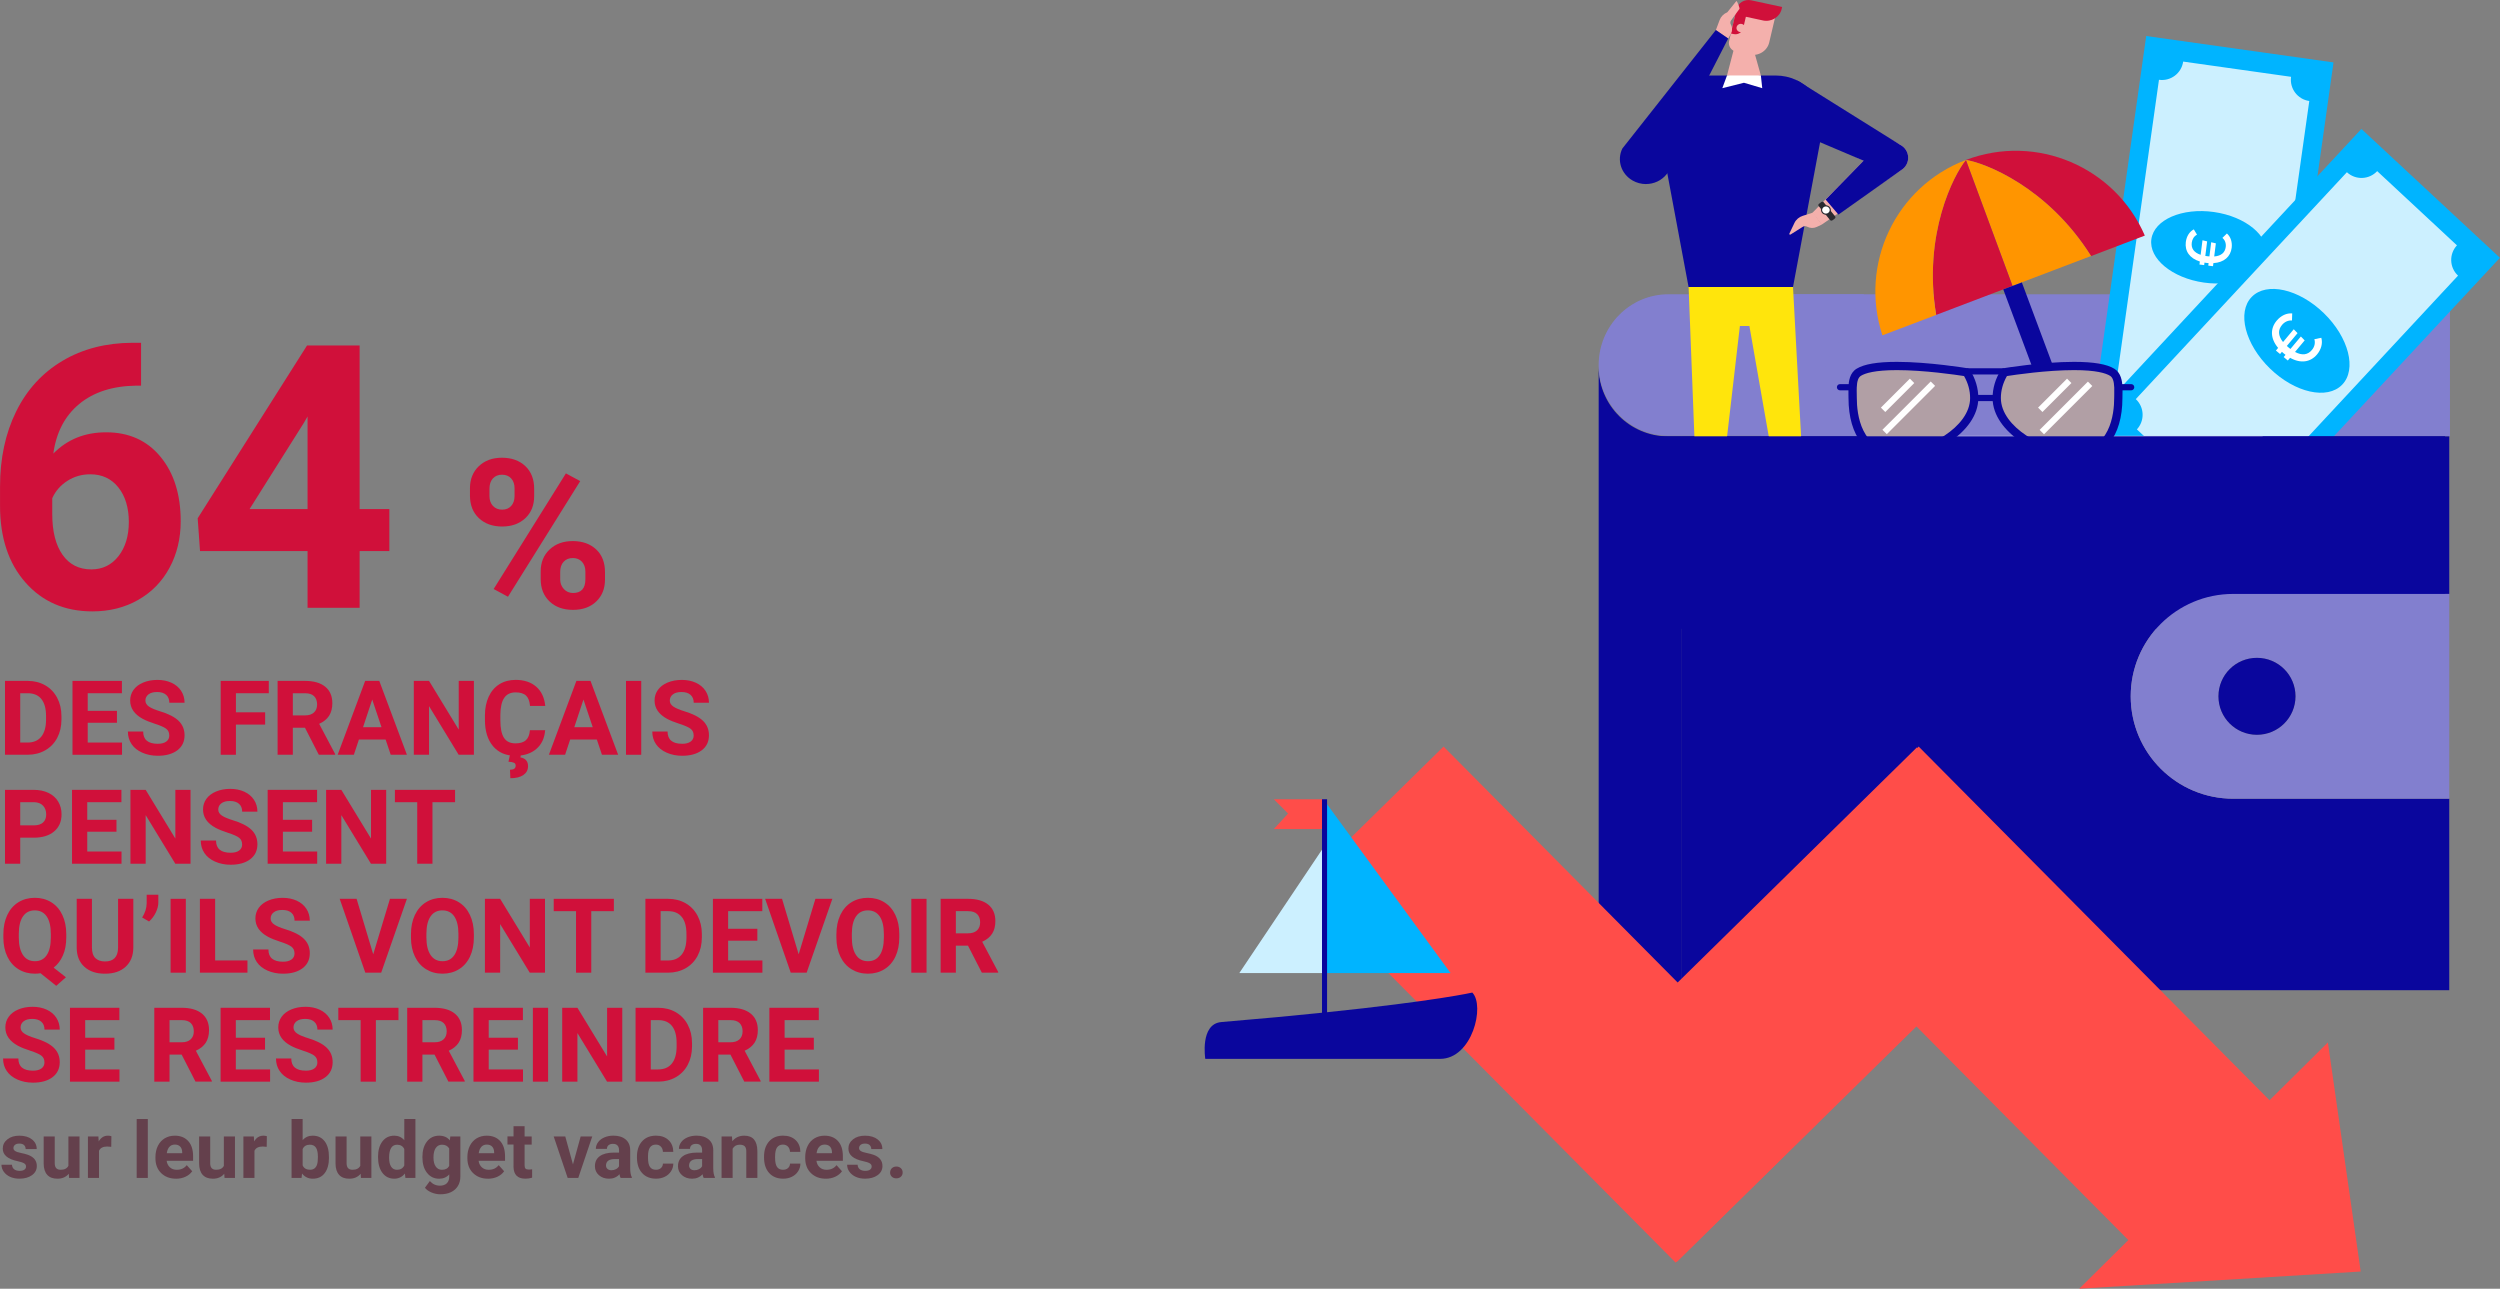 <?xml version="1.0" encoding="UTF-8"?>
<svg id="Calque_2" data-name="Calque 2" xmlns="http://www.w3.org/2000/svg" viewBox="0 0 986.57 508.56">
  <rect x="0" y="0" width="986.57" height="508.56" fill="#808080" stroke="none"/>
  <defs>
    <style>
      .cls-1 {
        fill: #00b4ff;
      }

      .cls-2 {
        fill: #f4b0ac;
      }

      .cls-3 {
        fill: #ff4d49;
      }

      .cls-4 {
        fill: #fff;
      }

      .cls-5 {
        fill: #2a2a30;
      }

      .cls-6 {
        fill: #0a069d;
      }

      .cls-7 {
        fill: #b19fa5;
      }

      .cls-8 {
        fill: #ffe50c;
      }

      .cls-9 {
        fill: #64404c;
      }

      .cls-10 {
        fill: #ccf0ff;
      }

      .cls-11 {
        fill: #ff9500;
      }

      .cls-12 {
        fill: #827fcf;
      }

      .cls-13 {
        fill: #d0103a;
      }

      .cls-14 {
        fill: #cecdeb;
      }
    </style>
  </defs>
  <g id="Calque_3" data-name="Calque 3">
    <rect class="cls-12" x="695.01" y="116.13" width="271.81" height="56.04"/>
    <g>
      <g>
        <rect class="cls-1" x="795.56" y="58.9" width="155.1" height="74.65" transform="translate(655.83 947.32) rotate(-81.97)"/>
        <path class="cls-10" d="m842.09,162.14c.65-4.62-2.57-8.9-7.19-9.55l17.09-121.1c4.62.65,8.9-2.57,9.55-7.19l42.58,6.01c-.65,4.62,2.57,8.9,7.19,9.55l-17.09,121.1c-4.62-.65-8.9,2.57-9.55,7.19l-42.58-6.01Z"/>
      </g>
      <g>
        <ellipse class="cls-1" cx="871.63" cy="97.57" rx="14.06" ry="22.94" transform="translate(652.74 946.89) rotate(-81.93)"/>
        <path class="cls-4" d="m877.04,93.86l1.76-1.72c1.53,1.35,2.15,3.47,1.88,5.64-.43,3.49-2.99,5.8-7.22,6.06l-.15,1.21-1.86-.23.12-.99c-.29-.01-.58-.05-.87-.08-.27-.03-.51-.06-.75-.12l-.12.99-1.86-.23.15-1.19c-4.07-1.27-5.98-4.14-5.54-7.67.29-2.3,1.45-4.12,3.16-5.02l1.26,2.1c-1.18.61-1.89,1.78-2.07,3.16-.28,2.28.87,3.9,3.51,4.79l.72-5.74,1.84.43-.72,5.74c.24.05.48.08.75.12.29.04.58.07.87.08l.7-5.59,1.84.43-.65,5.18c2.76-.22,4.27-1.51,4.55-3.76.19-1.55-.39-2.8-1.3-3.58Z"/>
      </g>
      <g>
        <rect class="cls-1" x="828.87" y="95.81" width="155.1" height="74.65" transform="translate(191.54 706.08) rotate(-47.07)"/>
        <path class="cls-10" d="m843.27,169.45c3.18-3.42,2.99-8.77-.43-11.95l83.31-89.54c3.42,3.18,8.77,2.99,11.95-.43l31.48,29.29c-3.18,3.42-2.99,8.77.43,11.95l-83.31,89.54c-3.42-3.18-8.77-2.99-11.95.43l-31.48-29.29Z"/>
      </g>
      <g>
        <ellipse class="cls-1" cx="906.42" cy="134.5" rx="15.24" ry="24.87" transform="translate(178.66 691.32) rotate(-45.86)"/>
        <path class="cls-4" d="m913.31,133.86l2.75-.56c.63,2.23-.08,4.64-1.68,6.56-2.57,3.07-6.44,3.71-10.65,1.34l-.89,1.07-1.64-1.37.73-.87c-.27-.19-.53-.41-.78-.62-.23-.2-.45-.37-.64-.57l-.73.87-1.64-1.37.87-1.04c-3.11-3.73-3.17-7.65-.56-10.76,1.69-2.02,3.93-3.05,6.12-2.85l-.09,2.79c-1.51-.14-2.91.54-3.93,1.75-1.68,2-1.57,4.26.4,6.75l4.23-5.05,1.5,1.54-4.23,5.05c.2.2.41.38.64.57.26.21.51.43.78.62l4.12-4.92,1.5,1.54-3.81,4.56c2.78,1.49,5.02,1.19,6.67-.79,1.14-1.36,1.36-2.92.96-4.23Z"/>
      </g>
    </g>
    <g>
      <path class="cls-6" d="m630.88,144.77c.03,15.18,12.33,27.44,27.48,27.44h5.05v218.53h-5.05c-15.15,0-27.48-12.29-27.48-27.48v-218.5Z"/>
      <path class="cls-13" d="m775.81,63.12c7.23,1.1,32.16,10.48,49.38,37.91l.02.02,21.2-8.08c-11.71-27.07-42.72-40.42-70.6-29.85Z"/>
      <path class="cls-11" d="m825.18,101.03c-17.22-27.43-42.15-36.81-49.38-37.91l18.39,49.69,30.98-11.78Z"/>
      <path class="cls-13" d="m775.81,63.12c-4.66,5.62-17.08,29.23-11.74,61.15l30.13-11.47-18.39-49.69Z"/>
      <path class="cls-11" d="m775.81,63.12c-27.86,10.59-42.16,41.17-32.96,69.21l21.22-8.05c-5.34-31.92,7.08-55.53,11.74-61.15Z"/>
      <rect class="cls-6" x="805.06" y="110.14" width="7.83" height="84.46" transform="translate(-2.2 292.56) rotate(-20.47)"/>
      <path class="cls-6" d="m908.23,172.21h58.31v62.17h-85.26c-11.16,0-21.26,4.52-28.61,11.83-7.31,7.31-11.83,17.41-11.83,28.58,0,22.33,18.11,40.4,40.44,40.4h85.26v75.56h-303.13v-218.53h244.81Z"/>
      <path class="cls-12" d="m658.36,116.13c-15.15,0-27.48,12.5-27.48,27.93v.03c.03,15.43,12.33,27.89,27.48,27.89h46.92l15.15-27.93,15.12-27.93h-77.19Z"/>
    </g>
    <rect class="cls-14" x="770.67" y="171.99" width="122.23" height="58.23"/>
    <line class="cls-11" x1="849.58" y1="181.73" x2="814.08" y2="192.29"/>
    <line class="cls-6" x1="784.37" y1="153.95" x2="780.86" y2="155"/>
    <line class="cls-6" x1="816.73" y1="169.61" x2="815.69" y2="166.1"/>
    <g>
      <path class="cls-2" d="m718.88,88.67l-3.59-4.75,20.13-20.51-36.03-17.53,6.7-12.97,43.61,24.12c4.21,2.07,4.46,7.76.44,10.16l-31.28,21.47Z"/>
      <polygon class="cls-8" points="666.37 113.27 668.82 176.5 654.36 239.88 659.49 239.88 681.06 176.5 686.61 128.64 690.36 128.64 698.75 176.5 699.54 239.88 704.67 239.88 710.99 176.5 707.57 113.27 666.37 113.27"/>
      <g>
        <polygon class="cls-6" points="669.08 245.37 664.28 245.37 659.49 243.88 659.49 239.88 664.28 242.1 669.08 243.19 669.08 245.37"/>
        <polygon class="cls-6" points="658 245.37 654.36 245.37 654.36 239.88 659.49 239.88 659.49 243.88 658 245.37"/>
      </g>
      <g>
        <polygon class="cls-6" points="714.26 245.37 709.47 245.37 704.67 243.88 704.67 239.88 709.47 242.1 714.26 243.19 714.26 245.37"/>
        <polygon class="cls-6" points="703.18 245.37 699.54 245.37 699.54 239.88 704.67 239.88 704.67 243.88 703.18 245.37"/>
      </g>
      <path class="cls-6" d="m707.57,113.27h-41.21l-11.74-62.76c-1.72-10.9,7.09-20.71,18.6-20.71h27.49c11.5,0,20.31,9.81,18.6,20.71l-11.74,62.76Z"/>
      <g>
        <polygon class="cls-2" points="690.69 14.83 685.43 14.83 681.52 29.79 688.21 31.05 694.89 29.79 690.69 14.83"/>
        <path class="cls-2" d="m690.31,21.53l-5.17-1.11c-1.99-.43-3.23-2.32-2.79-4.22l2.79-11.9,15.55,1.79-2.51,10.67c-.8,3.4-4.32,5.54-7.87,4.78Z"/>
      </g>
      <path class="cls-13" d="m695.67,8.06l-10.88-2.34.49-2.1c.58-2.5,3.17-4.06,5.77-3.5l12.23,2.63-.19.81c-.75,3.21-4.08,5.23-7.43,4.51Z"/>
      <path class="cls-2" d="m715.58,83.86l-4.16,1.31c-1.46.46-2.65,1.48-3.29,2.82l-2,4.2c-.13.27.19.54.45.37l4.85-3.06c.51-.32,1.15-.34,1.68-.05h0c1.18.64,2.61.68,3.83.11l1.98-.94-3.35-4.76Z"/>
      <path class="cls-6" d="m725.5,84.69l-5.05-5.93,14.98-15.34-38.57-16.36,12.47-15.26,40.38,25.25c4.21,2.07,4.46,7.76.44,10.16l-24.66,17.48Z"/>
      <path class="cls-5" d="m722.2,86.84l-4.5-5.51c-.23-.28-.18-.68.11-.89l.94-.71c.29-.22.71-.17.93.11l4.5,5.51c.23.28.17.68-.11.89l-.94.71c-.29.22-.71.17-.93-.11Z"/>
      <path class="cls-5" d="m720.56,84.73h0c-1.07,0-1.93-.83-1.93-1.85h0c0-1.02.87-1.85,1.93-1.85h0c1.07,0,1.93.83,1.93,1.85h0c0,1.02-.87,1.85-1.93,1.85Z"/>
      <path class="cls-4" d="m720.56,84.3h0c-.82,0-1.49-.64-1.49-1.42h0c0-.79.67-1.42,1.49-1.42h0c.82,0,1.49.64,1.49,1.42h0c0,.79-.67,1.42-1.49,1.42Z"/>
      <polygon class="cls-4" points="681.52 29.79 679.67 34.8 688.21 32.66 695.43 34.8 694.89 29.79 681.52 29.79"/>
      <path class="cls-13" d="m684.12,13.44l-1.08-.23,2-8.52,4.17.9-1.3,5.57c-.38,1.63-2.07,2.66-3.78,2.29Z"/>
      <path class="cls-2" d="m688.64,11.4c-.21.88-1.12,1.44-2.04,1.24-.92-.2-1.5-1.07-1.29-1.95.21-.88,1.12-1.44,2.04-1.24.92.2,1.5,1.07,1.29,1.95Z"/>
      <path class="cls-2" d="m677.13,11.87l1.48-3.95c.52-1.39,1.62-2.5,3.03-3.07l3.59-4.44c.29-.12,1.39,2.84,1.22,3.08l-3.32,4.57c-.35.48-.38,1.1-.1,1.61h0c.64,1.15.64,2.52,0,3.67l-1.03,1.87-4.87-3.34Z"/>
      <path class="cls-6" d="m649.53,72.64c-1.82,0-3.67-.47-5.33-1.44-4.5-2.62-6.21-8.04-3.97-12.6l36.89-46.74,4.87,3.34-9.5,18.51,9.29,6.79-24.08,28.25c-2.01,2.53-5.06,3.88-8.17,3.88Z"/>
    </g>
    <g>
      <path class="cls-7" d="m731.09,152.82c.1-2.48.58-4.78,2.43-5.91,9.06-5.58,42.56,0,42.56,0,1.89,3.06,3.01,6.5,3.01,10.16,0,12.47-17.78,22.58-30.25,22.58s-17.73-10.11-17.73-22.58c0-1.34-.07-2.82,0-4.25Z"/>
      <path class="cls-7" d="m835.97,152.82c.06,1.43,0,2.91,0,4.25,0,12.47-5.27,22.58-17.74,22.58s-30.25-10.11-30.25-22.58c0-3.66,1.12-7.11,3.01-10.16,0,0,33.5-5.58,42.56,0,1.85,1.14,2.33,3.44,2.43,5.91Z"/>
      <path class="cls-6" d="m731.2,154.04h-5.08c-.68,0-1.23-.55-1.23-1.23s.55-1.23,1.23-1.23h5.08c.68,0,1.23.55,1.23,1.23s-.55,1.23-1.23,1.23Z"/>
      <path class="cls-6" d="m841.03,154.04h-5.07c-.68,0-1.23-.55-1.23-1.23s.55-1.23,1.22-1.23h5.07c.68,0,1.23.55,1.23,1.23s-.55,1.23-1.23,1.23Z"/>
      <rect class="cls-6" x="776.08" y="145.33" width="14.9" height="2.45"/>
      <rect class="cls-6" x="779.08" y="155.84" width="8.89" height="2.45"/>
      <path class="cls-6" d="m748.83,181.28c-12.12,0-19.36-9.05-19.36-24.21,0-.45,0-.92-.02-1.39-.02-.95-.03-1.94,0-2.92.09-2.32.52-5.59,3.2-7.24,2.97-1.83,8.18-2.72,15.92-2.72,12.6,0,27.61,2.48,27.76,2.5.47.08.87.35,1.12.75,2.16,3.49,3.25,7.2,3.25,11.02,0,13.82-19.34,24.21-31.89,24.21Zm-.25-35.22c-8.74,0-12.55,1.22-14.2,2.24-1.04.64-1.55,2.06-1.65,4.59-.04.89-.02,1.83,0,2.74,0,.49.02.98.02,1.44,0,6.3,1.57,20.95,16.09,20.95,11.3,0,28.62-9.38,28.62-20.95,0-2.98-.8-5.89-2.39-8.67-3.16-.49-15.74-2.34-26.48-2.34Z"/>
      <path class="cls-6" d="m818.22,181.28c-12.54,0-31.89-10.4-31.89-24.21,0-3.82,1.09-7.53,3.25-11.02.25-.4.66-.68,1.12-.75.15-.03,15.17-2.5,27.76-2.5,7.74,0,12.94.89,15.92,2.72,2.67,1.64,3.11,4.92,3.21,7.24.04.99.02,1.98,0,2.94,0,.47-.02.93-.02,1.38,0,15.16-7.24,24.21-19.37,24.21Zm-26.23-32.88c-1.58,2.78-2.39,5.69-2.39,8.67,0,11.56,17.32,20.95,28.62,20.95,14.53,0,16.1-14.65,16.1-20.95,0-.46,0-.94.02-1.43.01-.91.03-1.85,0-2.75-.11-2.53-.62-3.95-1.66-4.59-1.66-1.02-5.47-2.24-14.2-2.24-10.74,0-23.33,1.85-26.48,2.34Z"/>
      <rect class="cls-4" x="740.75" y="154.79" width="16.17" height="2.45" transform="translate(109.01 575.2) rotate(-45)"/>
      <rect class="cls-4" x="739.79" y="159.76" width="26.96" height="2.45" transform="translate(106.7 579.64) rotate(-44.99)"/>
      <rect class="cls-4" x="802.77" y="154.79" width="16.17" height="2.45" transform="translate(127.18 619.05) rotate(-45)"/>
      <rect class="cls-4" x="801.81" y="159.76" width="26.95" height="2.45" transform="translate(124.96 623.65) rotate(-45)"/>
    </g>
    <rect class="cls-6" x="646.58" y="172.18" width="318.34" height="75.94"/>
    <path class="cls-12" d="m966.54,234.38v80.81h-85.26c-22.33,0-40.44-18.08-40.44-40.4,0-11.16,4.52-21.26,11.83-28.58,7.34-7.31,17.44-11.83,28.61-11.83h85.26Zm-60.67,40.4c0-8.41-6.81-15.18-15.22-15.18s-15.19,6.78-15.19,15.18,6.81,15.19,15.19,15.19,15.22-6.78,15.22-15.19Z"/>
    <path class="cls-6" d="m890.65,259.6c8.41,0,15.22,6.78,15.22,15.18s-6.81,15.19-15.22,15.19-15.19-6.78-15.19-15.19,6.81-15.18,15.19-15.18Z"/>
    <g>
      <polygon class="cls-3" points="701.24 349.58 757.16 294.61 904.66 443.3 848.74 498.27 701.24 349.58"/>
      <polygon class="cls-3" points="513.75 349.58 569.67 294.61 717.18 443.3 661.26 498.27 513.75 349.58"/>
      <polygon class="cls-3" points="661.77 497.94 607.06 441.76 756.44 294.96 811.15 351.14 661.77 497.94"/>
      <polygon class="cls-3" points="820.52 508.56 918.65 411.37 931.6 501.78 820.52 508.56"/>
    </g>
    <g>
      <polygon class="cls-10" points="522.24 334.5 522.24 383.99 489.07 383.99 522.24 334.5"/>
      <polygon class="cls-1" points="522.24 315.4 572.43 383.99 522.7 383.99 522.24 383.99 522.24 334.5 522.24 327.16 522.24 315.4"/>
      <polygon class="cls-3" points="522.24 315.4 522.24 327.16 502.69 327.16 508.31 321.05 502.69 315.4 522.24 315.4"/>
      <rect class="cls-6" x="521.7" y="315.4" width="2" height="85.62"/>
      <path class="cls-6" d="m522.7,399.56c44.13-4.57,58.31-7.87,58.31-7.87,5.09,5.18,0,26.17-12.71,26.17h-92.66s-2.2-13.81,6.35-14.53c15.77-1.32,29.25-2.59,40.71-3.77Z"/>
    </g>
    <g id="Calque_1-2" data-name="Calque 1">
      <g>
        <path class="cls-13" d="m55.67,135.27v16.92h-1.99c-9.29.14-16.77,2.56-22.43,7.25-5.66,4.69-9.06,11.21-10.2,19.55,5.5-5.59,12.44-8.39,20.83-8.39,9,0,16.16,3.22,21.47,9.67,5.31,6.45,7.96,14.93,7.96,25.45,0,6.73-1.46,12.82-4.37,18.27-2.92,5.45-7.04,9.69-12.37,12.73s-11.36,4.55-18.09,4.55c-10.9,0-19.71-3.79-26.41-11.38-6.71-7.58-10.06-17.7-10.06-30.36v-7.39c0-11.23,2.12-21.15,6.36-29.75,4.24-8.6,10.33-15.26,18.27-19.98,7.94-4.72,17.15-7.1,27.62-7.14h3.41Zm-20.05,51.9c-3.32,0-6.33.86-9.03,2.59-2.7,1.73-4.69,4.01-5.97,6.85v6.24c0,6.86,1.35,12.22,4.05,16.07,2.7,3.86,6.49,5.78,11.38,5.78,4.41,0,7.97-1.74,10.7-5.21,2.72-3.48,4.09-7.98,4.09-13.52s-1.38-10.17-4.12-13.62c-2.75-3.45-6.45-5.18-11.09-5.18Z"/>
        <path class="cls-13" d="m141.92,200.89h11.73v16.57h-11.73v22.39h-20.55v-22.39h-42.44l-.92-12.94,43.15-68.18h20.76v64.55Zm-43.44,0h22.89v-36.54l-1.35,2.35-21.54,34.2Z"/>
        <path class="cls-13" d="m185.46,192.7c0-3.58,1.16-6.49,3.49-8.72,2.33-2.23,5.37-3.35,9.14-3.35s6.9,1.1,9.22,3.31c2.33,2.21,3.49,5.19,3.49,8.96v2.89c0,3.61-1.16,6.51-3.49,8.7-2.33,2.19-5.37,3.29-9.14,3.29s-6.86-1.1-9.2-3.31c-2.34-2.21-3.51-5.18-3.51-8.92v-2.85Zm7.7,3.09c0,1.6.46,2.89,1.38,3.87s2.13,1.46,3.63,1.46,2.69-.49,3.57-1.48c.88-.99,1.32-2.31,1.32-3.97v-2.97c0-1.6-.44-2.9-1.32-3.89-.88-.99-2.1-1.48-3.65-1.48-1.47,0-2.66.49-3.57,1.46-.91.98-1.36,2.33-1.36,4.07v2.93Zm7.3,39.7l-5.65-3.05,28.51-45.63,5.65,3.05-28.51,45.63Zm12.91-9.94c0-3.61,1.18-6.52,3.53-8.72,2.35-2.21,5.4-3.31,9.14-3.31s6.86,1.09,9.2,3.27c2.34,2.18,3.51,5.18,3.51,9v2.89c0,3.58-1.15,6.48-3.45,8.68-2.3,2.21-5.36,3.31-9.18,3.31s-6.94-1.11-9.26-3.33c-2.33-2.22-3.49-5.16-3.49-8.82v-2.97Zm7.7,3.13c0,1.47.48,2.73,1.44,3.77.96,1.04,2.17,1.56,3.61,1.56,3.26,0,4.89-1.8,4.89-5.41v-3.05c0-1.6-.46-2.89-1.36-3.87-.91-.98-2.11-1.46-3.61-1.46s-2.7.49-3.61,1.46c-.91.98-1.36,2.31-1.36,3.99v3.01Z"/>
        <path class="cls-13" d="m1.97,297.85v-29.15h8.97c2.56,0,4.85.58,6.88,1.73,2.02,1.16,3.6,2.8,4.73,4.92,1.13,2.13,1.7,4.55,1.7,7.26v1.34c0,2.71-.56,5.12-1.67,7.23-1.11,2.11-2.69,3.74-4.71,4.9-2.03,1.16-4.32,1.75-6.87,1.76H1.97Zm6.01-24.28v19.46h2.9c2.35,0,4.14-.77,5.39-2.3,1.24-1.53,1.88-3.73,1.9-6.59v-1.54c0-2.96-.61-5.21-1.84-6.74-1.23-1.53-3.02-2.29-5.39-2.29h-2.96Z"/>
        <path class="cls-13" d="m46.15,285.22h-11.53v7.81h13.53v4.82h-19.54v-29.15h19.5v4.87h-13.49v6.95h11.53v4.7Z"/>
        <path class="cls-13" d="m66.79,290.2c0-1.13-.4-2-1.2-2.61s-2.24-1.25-4.32-1.92-3.73-1.34-4.94-1.99c-3.31-1.79-4.96-4.2-4.96-7.23,0-1.58.44-2.98,1.33-4.21.89-1.23,2.16-2.2,3.82-2.89,1.66-.69,3.53-1.04,5.6-1.04s3.94.38,5.57,1.13c1.63.75,2.89,1.82,3.79,3.19.9,1.38,1.35,2.94,1.35,4.68h-6.01c0-1.33-.42-2.37-1.26-3.11-.84-.74-2.02-1.11-3.54-1.11s-2.61.31-3.42.93c-.81.62-1.22,1.44-1.22,2.45,0,.95.48,1.74,1.43,2.38.95.64,2.36,1.24,4.21,1.8,3.42,1.03,5.91,2.3,7.47,3.82s2.34,3.42,2.34,5.69c0,2.52-.95,4.5-2.86,5.94-1.91,1.44-4.48,2.15-7.71,2.15-2.24,0-4.28-.41-6.13-1.23-1.84-.82-3.25-1.94-4.21-3.37-.97-1.43-1.45-3.08-1.45-4.96h6.03c0,3.22,1.92,4.83,5.77,4.83,1.43,0,2.54-.29,3.34-.87.8-.58,1.2-1.39,1.2-2.43Z"/>
        <path class="cls-13" d="m104.63,285.94h-11.53v11.91h-6.01v-29.15h18.98v4.87h-12.97v7.53h11.53v4.84Z"/>
        <path class="cls-13" d="m120.34,287.18h-4.78v10.67h-6.01v-29.15h10.83c3.44,0,6.1.77,7.97,2.3,1.87,1.53,2.8,3.7,2.8,6.51,0,1.99-.43,3.65-1.29,4.97-.86,1.33-2.17,2.39-3.91,3.17l6.31,11.91v.28h-6.45l-5.47-10.67Zm-4.78-4.87h4.84c1.51,0,2.68-.38,3.5-1.15.83-.77,1.24-1.82,1.24-3.17s-.39-2.46-1.17-3.24c-.78-.79-1.98-1.18-3.59-1.18h-4.82v8.75Z"/>
        <path class="cls-13" d="m152.17,291.84h-10.53l-2,6.01h-6.39l10.85-29.15h5.57l10.91,29.15h-6.39l-2.02-6.01Zm-8.91-4.87h7.29l-3.66-10.91-3.62,10.91Z"/>
        <path class="cls-13" d="m187.01,297.85h-6.01l-11.69-19.18v19.18h-6.01v-29.15h6.01l11.71,19.22v-19.22h5.99v29.15Z"/>
        <path class="cls-13" d="m215.13,288.14c-.23,3.14-1.38,5.61-3.47,7.41-2.09,1.8-4.84,2.7-8.26,2.7-3.74,0-6.68-1.26-8.82-3.77-2.14-2.52-3.21-5.97-3.21-10.36v-1.78c0-2.8.49-5.27,1.48-7.41.99-2.14,2.4-3.77,4.23-4.92,1.83-1.14,3.97-1.71,6.4-1.71,3.36,0,6.07.9,8.13,2.7,2.06,1.8,3.24,4.33,3.56,7.59h-6.01c-.15-1.88-.67-3.25-1.57-4.09-.9-.85-2.27-1.27-4.11-1.27-2,0-3.5.72-4.49,2.15s-1.5,3.66-1.53,6.68v2.2c0,3.15.48,5.45,1.43,6.91.95,1.46,2.46,2.18,4.51,2.18,1.85,0,3.24-.42,4.15-1.27s1.44-2.16,1.57-3.93h6.01Zm-9.53,9.59l-.22,1.16c2,.36,3,1.51,3,3.46,0,1.47-.61,2.63-1.83,3.48-1.22.85-2.94,1.28-5.15,1.28l-.14-3.34c1.49,0,2.24-.54,2.24-1.62,0-.56-.22-.95-.67-1.15-.45-.21-1.17-.34-2.17-.41l.62-2.86h4.32Z"/>
        <path class="cls-13" d="m235.53,291.84h-10.53l-2,6.01h-6.39l10.85-29.15h5.57l10.91,29.15h-6.39l-2.02-6.01Zm-8.91-4.87h7.29l-3.66-10.91-3.62,10.91Z"/>
        <path class="cls-13" d="m253.05,297.85h-6.01v-29.15h6.01v29.15Z"/>
        <path class="cls-13" d="m273.73,290.2c0-1.13-.4-2-1.2-2.61s-2.24-1.25-4.32-1.92-3.73-1.34-4.94-1.99c-3.31-1.79-4.96-4.2-4.96-7.23,0-1.58.44-2.98,1.33-4.21.89-1.23,2.16-2.2,3.82-2.89,1.66-.69,3.53-1.04,5.6-1.04s3.94.38,5.57,1.13c1.63.75,2.89,1.82,3.79,3.19.9,1.38,1.35,2.94,1.35,4.68h-6.01c0-1.33-.42-2.37-1.26-3.11-.84-.74-2.02-1.11-3.54-1.11s-2.61.31-3.42.93c-.81.62-1.22,1.44-1.22,2.45,0,.95.48,1.74,1.43,2.38.95.64,2.36,1.24,4.21,1.8,3.42,1.03,5.91,2.3,7.47,3.82s2.34,3.42,2.34,5.69c0,2.52-.95,4.5-2.86,5.94-1.91,1.44-4.48,2.15-7.71,2.15-2.24,0-4.28-.41-6.13-1.23-1.84-.82-3.25-1.94-4.21-3.37-.97-1.43-1.45-3.08-1.45-4.96h6.03c0,3.22,1.92,4.83,5.77,4.83,1.43,0,2.54-.29,3.34-.87.8-.58,1.2-1.39,1.2-2.43Z"/>
        <path class="cls-13" d="m7.98,330.58v10.27H1.97v-29.15h11.37c2.19,0,4.11.4,5.78,1.2,1.66.8,2.94,1.94,3.83,3.41.89,1.48,1.34,3.15,1.34,5.04,0,2.86-.98,5.11-2.93,6.76s-4.66,2.47-8.12,2.47h-5.27Zm0-4.87h5.37c1.59,0,2.8-.37,3.63-1.12.83-.75,1.25-1.81,1.25-3.2s-.42-2.58-1.26-3.46-2-1.33-3.48-1.36h-5.51v9.15Z"/>
        <path class="cls-13" d="m45.96,328.22h-11.53v7.81h13.53v4.82h-19.54v-29.15h19.5v4.87h-13.49v6.95h11.53v4.7Z"/>
        <path class="cls-13" d="m75.19,340.85h-6.01l-11.69-19.18v19.18h-6.01v-29.15h6.01l11.71,19.22v-19.22h5.99v29.15Z"/>
        <path class="cls-13" d="m95.54,333.2c0-1.13-.4-2-1.2-2.61s-2.24-1.25-4.32-1.92-3.73-1.34-4.94-1.99c-3.31-1.79-4.96-4.2-4.96-7.23,0-1.58.44-2.98,1.33-4.21.89-1.23,2.16-2.2,3.82-2.89,1.66-.69,3.53-1.04,5.6-1.04s3.94.38,5.57,1.13c1.63.75,2.89,1.82,3.79,3.19.9,1.38,1.35,2.94,1.35,4.68h-6.01c0-1.33-.42-2.37-1.26-3.11-.84-.74-2.02-1.11-3.54-1.11s-2.61.31-3.42.93c-.81.62-1.22,1.44-1.22,2.45,0,.95.48,1.74,1.43,2.38.95.64,2.36,1.24,4.21,1.8,3.42,1.03,5.91,2.3,7.47,3.82s2.34,3.42,2.34,5.69c0,2.52-.95,4.5-2.86,5.94-1.91,1.44-4.48,2.15-7.71,2.15-2.24,0-4.28-.41-6.13-1.23-1.84-.82-3.25-1.94-4.21-3.37-.97-1.43-1.45-3.08-1.45-4.96h6.03c0,3.22,1.92,4.83,5.77,4.83,1.43,0,2.54-.29,3.34-.87.8-.58,1.2-1.39,1.2-2.43Z"/>
        <path class="cls-13" d="m123.17,328.22h-11.53v7.81h13.53v4.82h-19.54v-29.15h19.5v4.87h-13.49v6.95h11.53v4.7Z"/>
        <path class="cls-13" d="m152.4,340.85h-6.01l-11.69-19.18v19.18h-6.01v-29.15h6.01l11.71,19.22v-19.22h5.99v29.15Z"/>
        <path class="cls-13" d="m179.59,316.57h-8.93v24.28h-6.01v-24.28h-8.81v-4.87h23.74v4.87Z"/>
        <path class="cls-13" d="m26.15,369.93c0,2.72-.44,5.09-1.32,7.1s-2.1,3.62-3.66,4.83l4.84,3.8-3.82,3.38-6.21-4.98c-.71.12-1.44.18-2.2.18-2.42,0-4.57-.58-6.47-1.74-1.9-1.16-3.36-2.82-4.4-4.97-1.04-2.16-1.57-4.63-1.58-7.44v-1.44c0-2.87.52-5.39,1.55-7.58,1.03-2.18,2.5-3.86,4.38-5.02s4.05-1.75,6.48-1.75,4.59.58,6.48,1.75c1.89,1.17,3.35,2.84,4.38,5.02,1.03,2.18,1.55,4.7,1.55,7.56v1.3Zm-6.09-1.32c0-3.06-.55-5.38-1.64-6.97-1.09-1.59-2.66-2.38-4.68-2.38s-3.57.78-4.66,2.35c-1.09,1.57-1.65,3.87-1.66,6.9v1.42c0,2.98.55,5.29,1.64,6.93,1.09,1.64,2.67,2.46,4.72,2.46s3.56-.79,4.64-2.37c1.08-1.58,1.63-3.89,1.64-6.92v-1.42Z"/>
        <path class="cls-13" d="m52.61,354.7v19.2c0,3.19-1,5.71-2.99,7.57-2,1.86-4.72,2.78-8.18,2.78s-6.11-.9-8.11-2.7c-2-1.8-3.02-4.28-3.06-7.43v-19.42h6.01v19.24c0,1.91.46,3.3,1.37,4.17s2.18,1.31,3.79,1.31c3.38,0,5.09-1.78,5.15-5.33v-19.4h6.03Z"/>
        <path class="cls-13" d="m58.82,363.65l-2.72-1.58c1.15-1.8,1.74-3.66,1.78-5.59v-3.38h4.6v3.1c0,1.2-.33,2.5-1,3.9-.67,1.4-1.56,2.58-2.66,3.54Z"/>
        <path class="cls-13" d="m73.33,383.85h-6.01v-29.15h6.01v29.15Z"/>
        <path class="cls-13" d="m84.9,379.02h12.75v4.82h-18.76v-29.15h6.01v24.32Z"/>
        <path class="cls-13" d="m116.21,376.2c0-1.13-.4-2-1.2-2.61s-2.24-1.25-4.32-1.92-3.73-1.34-4.94-1.99c-3.31-1.79-4.96-4.2-4.96-7.23,0-1.58.44-2.98,1.33-4.21.89-1.23,2.16-2.2,3.82-2.89,1.66-.69,3.53-1.04,5.6-1.04s3.94.38,5.57,1.13c1.63.75,2.89,1.82,3.79,3.19.9,1.38,1.35,2.94,1.35,4.68h-6.01c0-1.33-.42-2.37-1.26-3.11-.84-.74-2.02-1.11-3.54-1.11s-2.61.31-3.42.93c-.81.62-1.22,1.44-1.22,2.45,0,.95.48,1.74,1.43,2.38.95.64,2.36,1.24,4.21,1.8,3.42,1.03,5.91,2.3,7.47,3.82s2.34,3.42,2.34,5.69c0,2.52-.95,4.5-2.86,5.94-1.91,1.44-4.48,2.15-7.71,2.15-2.24,0-4.28-.41-6.13-1.23-1.84-.82-3.25-1.94-4.21-3.37-.97-1.43-1.45-3.08-1.45-4.96h6.03c0,3.22,1.92,4.83,5.77,4.83,1.43,0,2.54-.29,3.34-.87.8-.58,1.2-1.39,1.2-2.43Z"/>
        <path class="cls-13" d="m147.28,376.62l6.61-21.92h6.69l-10.15,29.15h-6.27l-10.11-29.15h6.67l6.57,21.92Z"/>
        <path class="cls-13" d="m187,369.93c0,2.87-.51,5.39-1.52,7.55-1.01,2.16-2.47,3.83-4.35,5-1.89,1.17-4.05,1.76-6.5,1.76s-4.57-.58-6.47-1.74c-1.9-1.16-3.36-2.82-4.4-4.97-1.04-2.16-1.57-4.63-1.58-7.44v-1.44c0-2.87.52-5.39,1.55-7.58,1.03-2.18,2.5-3.86,4.38-5.02s4.05-1.75,6.48-1.75,4.59.58,6.48,1.75c1.89,1.17,3.35,2.84,4.38,5.02,1.03,2.18,1.55,4.7,1.55,7.56v1.3Zm-6.09-1.32c0-3.06-.55-5.38-1.64-6.97-1.09-1.59-2.66-2.38-4.68-2.38s-3.57.78-4.66,2.35c-1.09,1.57-1.65,3.87-1.66,6.9v1.42c0,2.98.55,5.29,1.64,6.93,1.09,1.64,2.67,2.46,4.72,2.46s3.56-.79,4.64-2.37c1.08-1.58,1.63-3.89,1.64-6.92v-1.42Z"/>
        <path class="cls-13" d="m215.07,383.85h-6.01l-11.69-19.18v19.18h-6.01v-29.15h6.01l11.71,19.22v-19.22h5.99v29.15Z"/>
        <path class="cls-13" d="m242.26,359.57h-8.93v24.28h-6.01v-24.28h-8.81v-4.87h23.74v4.87Z"/>
        <path class="cls-13" d="m254.69,383.85v-29.15h8.97c2.56,0,4.85.58,6.88,1.73,2.02,1.16,3.6,2.8,4.73,4.92,1.13,2.13,1.7,4.55,1.7,7.26v1.34c0,2.71-.56,5.12-1.67,7.23-1.11,2.11-2.69,3.74-4.71,4.9-2.03,1.16-4.32,1.75-6.87,1.76h-9.03Zm6.01-24.28v19.46h2.9c2.35,0,4.14-.77,5.39-2.3,1.24-1.53,1.88-3.73,1.9-6.59v-1.54c0-2.96-.61-5.21-1.84-6.74-1.23-1.53-3.02-2.29-5.39-2.29h-2.96Z"/>
        <path class="cls-13" d="m298.87,371.22h-11.53v7.81h13.53v4.82h-19.54v-29.15h19.5v4.87h-13.49v6.95h11.53v4.7Z"/>
        <path class="cls-13" d="m315.17,376.62l6.61-21.92h6.69l-10.15,29.15h-6.27l-10.11-29.15h6.67l6.57,21.92Z"/>
        <path class="cls-13" d="m354.89,369.93c0,2.87-.51,5.39-1.52,7.55-1.01,2.16-2.47,3.83-4.35,5-1.89,1.17-4.05,1.76-6.5,1.76s-4.57-.58-6.47-1.74c-1.9-1.16-3.36-2.82-4.4-4.97-1.04-2.16-1.57-4.63-1.58-7.44v-1.44c0-2.87.52-5.39,1.55-7.58,1.03-2.18,2.5-3.86,4.38-5.02s4.05-1.75,6.48-1.75,4.59.58,6.48,1.75c1.89,1.17,3.35,2.84,4.38,5.02,1.03,2.18,1.55,4.7,1.55,7.56v1.3Zm-6.09-1.32c0-3.06-.55-5.38-1.64-6.97-1.09-1.59-2.66-2.38-4.68-2.38s-3.57.78-4.66,2.35c-1.09,1.57-1.65,3.87-1.66,6.9v1.42c0,2.98.55,5.29,1.64,6.93,1.09,1.64,2.67,2.46,4.72,2.46s3.56-.79,4.64-2.37c1.08-1.58,1.63-3.89,1.64-6.92v-1.42Z"/>
        <path class="cls-13" d="m365.64,383.85h-6.01v-29.15h6.01v29.15Z"/>
        <path class="cls-13" d="m381.99,373.18h-4.78v10.67h-6.01v-29.15h10.83c3.44,0,6.1.77,7.97,2.3,1.87,1.53,2.8,3.7,2.8,6.51,0,1.99-.43,3.65-1.29,4.97-.86,1.33-2.17,2.39-3.91,3.17l6.31,11.91v.28h-6.45l-5.47-10.67Zm-4.78-4.87h4.84c1.51,0,2.68-.38,3.5-1.15.83-.77,1.24-1.82,1.24-3.17s-.39-2.46-1.17-3.24c-.78-.79-1.98-1.18-3.59-1.18h-4.82v8.75Z"/>
        <path class="cls-13" d="m17.53,419.2c0-1.13-.4-2-1.2-2.61s-2.24-1.25-4.32-1.92-3.73-1.34-4.94-1.99c-3.31-1.79-4.96-4.2-4.96-7.23,0-1.58.44-2.98,1.33-4.21.89-1.23,2.16-2.2,3.82-2.89,1.66-.69,3.53-1.04,5.6-1.04s3.94.38,5.57,1.13c1.63.75,2.89,1.82,3.79,3.19.9,1.38,1.35,2.94,1.35,4.68h-6.01c0-1.33-.42-2.37-1.26-3.11-.84-.74-2.02-1.11-3.54-1.11s-2.61.31-3.42.93c-.81.62-1.22,1.44-1.22,2.45,0,.95.48,1.74,1.43,2.38.95.64,2.36,1.24,4.21,1.8,3.42,1.03,5.91,2.3,7.47,3.82s2.34,3.42,2.34,5.69c0,2.52-.95,4.5-2.86,5.94-1.91,1.44-4.48,2.15-7.71,2.15-2.24,0-4.28-.41-6.13-1.23-1.84-.82-3.25-1.94-4.21-3.37-.97-1.43-1.45-3.08-1.45-4.96h6.03c0,3.22,1.92,4.83,5.77,4.83,1.43,0,2.54-.29,3.34-.87.8-.58,1.2-1.39,1.2-2.43Z"/>
        <path class="cls-13" d="m45.15,414.22h-11.53v7.81h13.53v4.82h-19.54v-29.15h19.5v4.87h-13.49v6.95h11.53v4.7Z"/>
        <path class="cls-13" d="m71.68,416.18h-4.78v10.67h-6.01v-29.15h10.83c3.44,0,6.1.77,7.97,2.3,1.87,1.53,2.8,3.7,2.8,6.51,0,1.99-.43,3.65-1.29,4.97-.86,1.33-2.17,2.39-3.91,3.17l6.31,11.91v.28h-6.45l-5.47-10.67Zm-4.78-4.87h4.84c1.51,0,2.68-.38,3.5-1.15.83-.77,1.24-1.82,1.24-3.17s-.39-2.46-1.17-3.24c-.78-.79-1.98-1.18-3.59-1.18h-4.82v8.75Z"/>
        <path class="cls-13" d="m104.59,414.22h-11.53v7.81h13.53v4.82h-19.54v-29.15h19.5v4.87h-13.49v6.95h11.53v4.7Z"/>
        <path class="cls-13" d="m125.23,419.2c0-1.13-.4-2-1.2-2.61s-2.24-1.25-4.32-1.92-3.73-1.34-4.94-1.99c-3.31-1.79-4.96-4.2-4.96-7.23,0-1.58.44-2.98,1.33-4.21.89-1.23,2.16-2.2,3.82-2.89,1.66-.69,3.53-1.04,5.6-1.04s3.94.38,5.57,1.13c1.63.75,2.89,1.82,3.79,3.19.9,1.38,1.35,2.94,1.35,4.68h-6.01c0-1.33-.42-2.37-1.26-3.11-.84-.74-2.02-1.11-3.54-1.11s-2.61.31-3.42.93c-.81.62-1.22,1.44-1.22,2.45,0,.95.48,1.74,1.43,2.38.95.64,2.36,1.24,4.21,1.8,3.42,1.03,5.91,2.3,7.47,3.82s2.34,3.42,2.34,5.69c0,2.52-.95,4.5-2.86,5.94-1.91,1.44-4.48,2.15-7.71,2.15-2.24,0-4.28-.41-6.13-1.23-1.84-.82-3.25-1.94-4.21-3.37-.97-1.43-1.45-3.08-1.45-4.96h6.03c0,3.22,1.92,4.83,5.77,4.83,1.43,0,2.54-.29,3.34-.87.8-.58,1.2-1.39,1.2-2.43Z"/>
        <path class="cls-13" d="m157.26,402.57h-8.93v24.28h-6.01v-24.28h-8.81v-4.87h23.74v4.87Z"/>
        <path class="cls-13" d="m171.48,416.18h-4.78v10.67h-6.01v-29.15h10.83c3.44,0,6.1.77,7.97,2.3,1.87,1.53,2.8,3.7,2.8,6.51,0,1.99-.43,3.65-1.29,4.97-.86,1.33-2.17,2.39-3.91,3.17l6.31,11.91v.28h-6.45l-5.47-10.67Zm-4.78-4.87h4.84c1.51,0,2.68-.38,3.5-1.15.83-.77,1.24-1.82,1.24-3.17s-.39-2.46-1.17-3.24c-.78-.79-1.98-1.18-3.59-1.18h-4.82v8.75Z"/>
        <path class="cls-13" d="m204.39,414.22h-11.53v7.81h13.53v4.82h-19.54v-29.15h19.5v4.87h-13.49v6.95h11.53v4.7Z"/>
        <path class="cls-13" d="m216.3,426.85h-6.01v-29.15h6.01v29.15Z"/>
        <path class="cls-13" d="m245.57,426.85h-6.01l-11.69-19.18v19.18h-6.01v-29.15h6.01l11.71,19.22v-19.22h5.99v29.15Z"/>
        <path class="cls-13" d="m250.81,426.85v-29.15h8.97c2.56,0,4.85.58,6.88,1.73,2.02,1.16,3.6,2.8,4.73,4.92,1.13,2.13,1.7,4.55,1.7,7.26v1.34c0,2.71-.56,5.12-1.67,7.23-1.11,2.11-2.69,3.74-4.71,4.9-2.03,1.16-4.32,1.75-6.87,1.76h-9.03Zm6.01-24.28v19.46h2.9c2.35,0,4.14-.77,5.39-2.3,1.24-1.53,1.88-3.73,1.9-6.59v-1.54c0-2.96-.61-5.21-1.84-6.74-1.23-1.53-3.02-2.29-5.39-2.29h-2.96Z"/>
        <path class="cls-13" d="m288.25,416.18h-4.78v10.67h-6.01v-29.15h10.83c3.44,0,6.1.77,7.97,2.3,1.87,1.53,2.8,3.7,2.8,6.51,0,1.99-.43,3.65-1.29,4.97-.86,1.33-2.17,2.39-3.91,3.17l6.31,11.91v.28h-6.45l-5.47-10.67Zm-4.78-4.87h4.84c1.51,0,2.68-.38,3.5-1.15.83-.77,1.24-1.82,1.24-3.17s-.39-2.46-1.17-3.24c-.78-.79-1.98-1.18-3.59-1.18h-4.82v8.75Z"/>
        <path class="cls-13" d="m321.16,414.22h-11.53v7.81h13.53v4.82h-19.54v-29.15h19.5v4.87h-13.49v6.95h11.53v4.7Z"/>
        <path class="cls-9" d="m10.27,460.32c0-.54-.27-.96-.79-1.26-.53-.31-1.38-.58-2.55-.83-3.9-.82-5.84-2.47-5.84-4.96,0-1.45.6-2.67,1.81-3.64,1.21-.97,2.78-1.46,4.73-1.46,2.08,0,3.74.49,4.99,1.47,1.25.98,1.87,2.25,1.87,3.81h-4.37c0-.62-.2-1.14-.61-1.55-.4-.41-1.03-.61-1.89-.61-.74,0-1.31.17-1.71.5-.4.33-.61.76-.61,1.27,0,.48.23.88.69,1.17.46.3,1.23.55,2.32.77,1.09.22,2.01.46,2.75.73,2.31.85,3.47,2.32,3.47,4.41,0,1.49-.64,2.7-1.92,3.62-1.28.92-2.94,1.38-4.96,1.38-1.37,0-2.59-.25-3.66-.73-1.06-.49-1.9-1.16-2.5-2.01s-.91-1.77-.91-2.76h4.15c.04.78.33,1.37.86,1.79.53.41,1.25.62,2.15.62.84,0,1.47-.16,1.9-.48.43-.32.64-.73.64-1.25Z"/>
        <path class="cls-9" d="m27.15,463.18c-1.08,1.31-2.57,1.97-4.48,1.97-1.76,0-3.1-.5-4.02-1.51-.92-1.01-1.4-2.49-1.42-4.44v-10.73h4.37v10.59c0,1.71.78,2.56,2.33,2.56s2.5-.51,3.06-1.54v-11.61h4.39v16.38h-4.12l-.12-1.67Z"/>
        <path class="cls-9" d="m43.89,452.57c-.6-.08-1.12-.12-1.57-.12-1.66,0-2.74.56-3.25,1.68v10.72h-4.37v-16.38h4.13l.12,1.95c.88-1.5,2.09-2.25,3.65-2.25.48,0,.94.07,1.36.2l-.06,4.21Z"/>
        <path class="cls-9" d="m58.33,464.85h-4.39v-23.25h4.39v23.25Z"/>
        <path class="cls-9" d="m69.47,465.15c-2.4,0-4.36-.74-5.87-2.21-1.51-1.47-2.26-3.44-2.26-5.89v-.42c0-1.65.32-3.12.95-4.41.64-1.3,1.54-2.29,2.7-3,1.17-.7,2.5-1.05,3.99-1.05,2.24,0,4,.71,5.29,2.12,1.29,1.41,1.93,3.42,1.93,6.01v1.79h-10.43c.14,1.07.57,1.93,1.28,2.57.71.65,1.61.97,2.7.97,1.69,0,3-.61,3.95-1.83l2.15,2.41c-.66.93-1.54,1.65-2.66,2.17s-2.36.78-3.72.78Zm-.5-13.46c-.87,0-1.57.29-2.11.88-.54.59-.89,1.43-1.04,2.52h6.08v-.35c-.02-.97-.28-1.73-.79-2.26-.5-.53-1.22-.8-2.15-.8Z"/>
        <path class="cls-9" d="m88.5,463.18c-1.08,1.31-2.57,1.97-4.48,1.97-1.76,0-3.1-.5-4.02-1.51-.92-1.01-1.4-2.49-1.42-4.44v-10.73h4.37v10.59c0,1.71.78,2.56,2.33,2.56s2.5-.51,3.06-1.54v-11.61h4.39v16.38h-4.12l-.12-1.67Z"/>
        <path class="cls-9" d="m105.24,452.57c-.6-.08-1.12-.12-1.57-.12-1.66,0-2.74.56-3.25,1.68v10.72h-4.37v-16.38h4.13l.12,1.95c.88-1.5,2.09-2.25,3.65-2.25.48,0,.94.07,1.36.2l-.06,4.21Z"/>
        <path class="cls-9" d="m129.82,456.81c0,2.62-.56,4.67-1.68,6.14-1.12,1.47-2.68,2.2-4.69,2.2-1.78,0-3.19-.68-4.25-2.04l-.2,1.74h-3.94v-23.25h4.37v8.34c1.01-1.18,2.34-1.77,3.98-1.77,2,0,3.56.73,4.7,2.2,1.14,1.47,1.7,3.54,1.7,6.2v.24Zm-4.37-.32c0-1.66-.26-2.86-.79-3.62-.52-.76-1.31-1.14-2.35-1.14-1.39,0-2.35.57-2.88,1.71v6.46c.53,1.15,1.5,1.72,2.91,1.72s2.34-.7,2.79-2.09c.21-.67.32-1.68.32-3.04Z"/>
        <path class="cls-9" d="m142.33,463.18c-1.08,1.31-2.57,1.97-4.48,1.97-1.76,0-3.1-.5-4.02-1.51-.92-1.01-1.4-2.49-1.42-4.44v-10.73h4.37v10.59c0,1.71.78,2.56,2.33,2.56s2.5-.51,3.06-1.54v-11.61h4.39v16.38h-4.12l-.12-1.67Z"/>
        <path class="cls-9" d="m149.18,456.54c0-2.55.57-4.59,1.72-6.1,1.15-1.51,2.71-2.27,4.7-2.27,1.59,0,2.91.6,3.95,1.79v-8.36h4.39v23.25h-3.95l-.21-1.74c-1.09,1.36-2.49,2.04-4.21,2.04-1.93,0-3.47-.76-4.64-2.28-1.17-1.52-1.75-3.63-1.75-6.33Zm4.37.33c0,1.54.27,2.71.8,3.53.53.82,1.31,1.23,2.33,1.23,1.35,0,2.31-.57,2.86-1.71v-6.47c-.54-1.14-1.49-1.71-2.83-1.71-2.11,0-3.16,1.71-3.16,5.14Z"/>
        <path class="cls-9" d="m166.7,456.54c0-2.51.6-4.54,1.79-6.07,1.2-1.53,2.81-2.3,4.84-2.3,1.8,0,3.19.62,4.19,1.85l.18-1.54h3.97v15.83c0,1.43-.33,2.68-.98,3.74-.65,1.06-1.57,1.87-2.75,2.42-1.18.56-2.56.83-4.15.83-1.2,0-2.37-.24-3.51-.72-1.14-.48-2-1.1-2.59-1.85l1.94-2.66c1.09,1.22,2.41,1.83,3.97,1.83,1.16,0,2.06-.31,2.71-.93.65-.62.97-1.5.97-2.64v-.88c-1.01,1.14-2.34,1.71-3.98,1.71-1.97,0-3.56-.77-4.78-2.31-1.22-1.54-1.82-3.58-1.82-6.12v-.18Zm4.37.33c0,1.49.3,2.65.89,3.49.6.84,1.41,1.27,2.45,1.27,1.33,0,2.29-.5,2.86-1.5v-6.9c-.59-1-1.53-1.5-2.83-1.5-1.05,0-1.87.43-2.48,1.29-.6.86-.9,2.14-.9,3.85Z"/>
        <path class="cls-9" d="m192.57,465.15c-2.4,0-4.36-.74-5.87-2.21-1.51-1.47-2.26-3.44-2.26-5.89v-.42c0-1.65.32-3.12.95-4.41.64-1.3,1.54-2.29,2.7-3,1.17-.7,2.5-1.05,3.99-1.05,2.24,0,4,.71,5.29,2.12,1.29,1.41,1.93,3.42,1.93,6.01v1.79h-10.43c.14,1.07.57,1.93,1.28,2.57.71.65,1.61.97,2.7.97,1.69,0,3-.61,3.95-1.83l2.15,2.41c-.66.93-1.54,1.65-2.66,2.17s-2.36.78-3.72.78Zm-.5-13.46c-.87,0-1.57.29-2.11.88-.54.59-.89,1.43-1.04,2.52h6.08v-.35c-.02-.97-.28-1.73-.79-2.26-.5-.53-1.22-.8-2.15-.8Z"/>
        <path class="cls-9" d="m207.02,444.44v4.03h2.8v3.21h-2.8v8.17c0,.61.12,1.04.35,1.3.23.26.68.39,1.33.39.48,0,.91-.04,1.29-.11v3.32c-.86.26-1.74.39-2.65.39-3.07,0-4.63-1.55-4.69-4.65v-8.83h-2.39v-3.21h2.39v-4.03h4.37Z"/>
        <path class="cls-9" d="m226.11,459.5l3.04-11.03h4.57l-5.52,16.38h-4.18l-5.52-16.38h4.57l3.04,11.03Z"/>
        <path class="cls-9" d="m244.91,464.85c-.2-.39-.35-.88-.44-1.47-1.06,1.18-2.44,1.77-4.13,1.77-1.6,0-2.93-.46-3.99-1.39-1.05-.93-1.58-2.1-1.58-3.51,0-1.74.64-3.07,1.93-4,1.29-.93,3.15-1.4,5.58-1.41h2.01v-.94c0-.76-.19-1.36-.58-1.82-.39-.46-1-.68-1.84-.68-.74,0-1.31.18-1.73.53-.42.35-.63.84-.63,1.45h-4.37c0-.95.29-1.83.88-2.63.58-.81,1.41-1.44,2.48-1.9,1.07-.46,2.27-.69,3.6-.69,2.02,0,3.62.51,4.81,1.52,1.19,1.01,1.78,2.44,1.78,4.28v7.1c0,1.55.23,2.73.65,3.53v.26h-4.42Zm-3.62-3.04c.65,0,1.24-.14,1.79-.43.54-.29.95-.67,1.21-1.16v-2.82h-1.63c-2.19,0-3.36.76-3.5,2.27l-.02.26c0,.54.19.99.58,1.35.38.35.91.53,1.57.53Z"/>
        <path class="cls-9" d="m258.85,461.62c.81,0,1.46-.22,1.97-.67.5-.44.77-1.03.79-1.77h4.1c-.01,1.11-.31,2.13-.91,3.05-.6.92-1.41,1.64-2.44,2.15-1.03.51-2.18.76-3.43.76-2.34,0-4.19-.74-5.54-2.23-1.35-1.49-2.03-3.54-2.03-6.17v-.29c0-2.52.67-4.54,2.01-6.04,1.34-1.5,3.18-2.25,5.52-2.25,2.05,0,3.69.58,4.93,1.75,1.24,1.17,1.86,2.72,1.88,4.66h-4.1c-.02-.85-.28-1.54-.79-2.08-.5-.53-1.17-.8-2-.8-1.02,0-1.79.37-2.31,1.11-.52.74-.78,1.95-.78,3.62v.45c0,1.69.26,2.9.77,3.64.51.74,1.3,1.11,2.35,1.11Z"/>
        <path class="cls-9" d="m277.69,464.85c-.2-.39-.35-.88-.44-1.47-1.06,1.18-2.44,1.77-4.13,1.77-1.6,0-2.93-.46-3.99-1.39-1.05-.93-1.58-2.1-1.58-3.51,0-1.74.64-3.07,1.93-4,1.29-.93,3.15-1.4,5.58-1.41h2.01v-.94c0-.76-.19-1.36-.58-1.82-.39-.46-1-.68-1.84-.68-.74,0-1.31.18-1.73.53-.42.35-.63.84-.63,1.45h-4.37c0-.95.29-1.83.88-2.63.58-.81,1.41-1.44,2.48-1.9,1.07-.46,2.27-.69,3.6-.69,2.02,0,3.62.51,4.81,1.52,1.19,1.01,1.78,2.44,1.78,4.28v7.1c0,1.55.23,2.73.65,3.53v.26h-4.42Zm-3.62-3.04c.65,0,1.24-.14,1.79-.43.54-.29.95-.67,1.21-1.16v-2.82h-1.63c-2.19,0-3.36.76-3.5,2.27l-.02.26c0,.54.19.99.58,1.35.38.35.91.53,1.57.53Z"/>
        <path class="cls-9" d="m288.85,448.47l.14,1.89c1.17-1.46,2.74-2.19,4.71-2.19,1.74,0,3.03.51,3.88,1.53.85,1.02,1.28,2.54,1.3,4.57v10.58h-4.37v-10.47c0-.93-.2-1.6-.61-2.02-.4-.42-1.07-.63-2.01-.63-1.23,0-2.15.52-2.77,1.57v11.55h-4.37v-16.38h4.12Z"/>
        <path class="cls-9" d="m309,461.62c.81,0,1.46-.22,1.97-.67.5-.44.77-1.03.79-1.77h4.1c-.01,1.11-.31,2.13-.91,3.05-.6.92-1.41,1.64-2.44,2.15-1.03.51-2.18.76-3.43.76-2.34,0-4.19-.74-5.54-2.23-1.35-1.49-2.03-3.54-2.03-6.17v-.29c0-2.52.67-4.54,2.01-6.04,1.34-1.5,3.18-2.25,5.52-2.25,2.05,0,3.69.58,4.93,1.75,1.24,1.17,1.86,2.72,1.88,4.66h-4.1c-.02-.85-.28-1.54-.79-2.08-.5-.53-1.17-.8-2-.8-1.02,0-1.79.37-2.31,1.11-.52.74-.78,1.95-.78,3.62v.45c0,1.69.26,2.9.77,3.64.51.74,1.3,1.11,2.35,1.11Z"/>
        <path class="cls-9" d="m325.89,465.15c-2.4,0-4.36-.74-5.87-2.21-1.51-1.47-2.26-3.44-2.26-5.89v-.42c0-1.65.32-3.12.95-4.41.64-1.3,1.54-2.29,2.7-3,1.17-.7,2.5-1.05,3.99-1.05,2.24,0,4,.71,5.29,2.12,1.29,1.41,1.93,3.42,1.93,6.01v1.79h-10.43c.14,1.07.57,1.93,1.28,2.57.71.65,1.61.97,2.7.97,1.69,0,3-.61,3.95-1.83l2.15,2.41c-.66.93-1.54,1.65-2.66,2.17s-2.36.78-3.72.78Zm-.5-13.46c-.87,0-1.57.29-2.11.88-.54.59-.89,1.43-1.04,2.52h6.08v-.35c-.02-.97-.28-1.73-.79-2.26-.5-.53-1.22-.8-2.15-.8Z"/>
        <path class="cls-9" d="m343.98,460.32c0-.54-.27-.96-.79-1.26-.53-.31-1.38-.58-2.55-.83-3.9-.82-5.84-2.47-5.84-4.96,0-1.45.6-2.67,1.81-3.64,1.21-.97,2.78-1.46,4.73-1.46,2.08,0,3.74.49,4.99,1.47,1.25.98,1.87,2.25,1.87,3.81h-4.37c0-.62-.2-1.14-.61-1.55-.4-.41-1.03-.61-1.89-.61-.74,0-1.31.17-1.71.5-.4.33-.61.76-.61,1.27,0,.48.23.88.69,1.17.46.3,1.23.55,2.32.77,1.09.22,2.01.46,2.75.73,2.31.85,3.47,2.32,3.47,4.41,0,1.49-.64,2.7-1.92,3.62-1.28.92-2.94,1.38-4.96,1.38-1.37,0-2.59-.25-3.66-.73-1.06-.49-1.9-1.16-2.5-2.01s-.91-1.77-.91-2.76h4.15c.04.78.33,1.37.86,1.79.53.41,1.25.62,2.15.62.84,0,1.47-.16,1.9-.48.43-.32.64-.73.64-1.25Z"/>
        <path class="cls-9" d="m351.27,462.7c0-.7.23-1.26.7-1.7.47-.43,1.06-.65,1.76-.65s1.31.22,1.78.65c.47.43.7,1,.7,1.7s-.23,1.24-.7,1.67c-.46.43-1.06.64-1.79.64s-1.31-.21-1.77-.64c-.46-.43-.7-.99-.7-1.67Z"/>
      </g>
    </g>
  </g>
</svg>